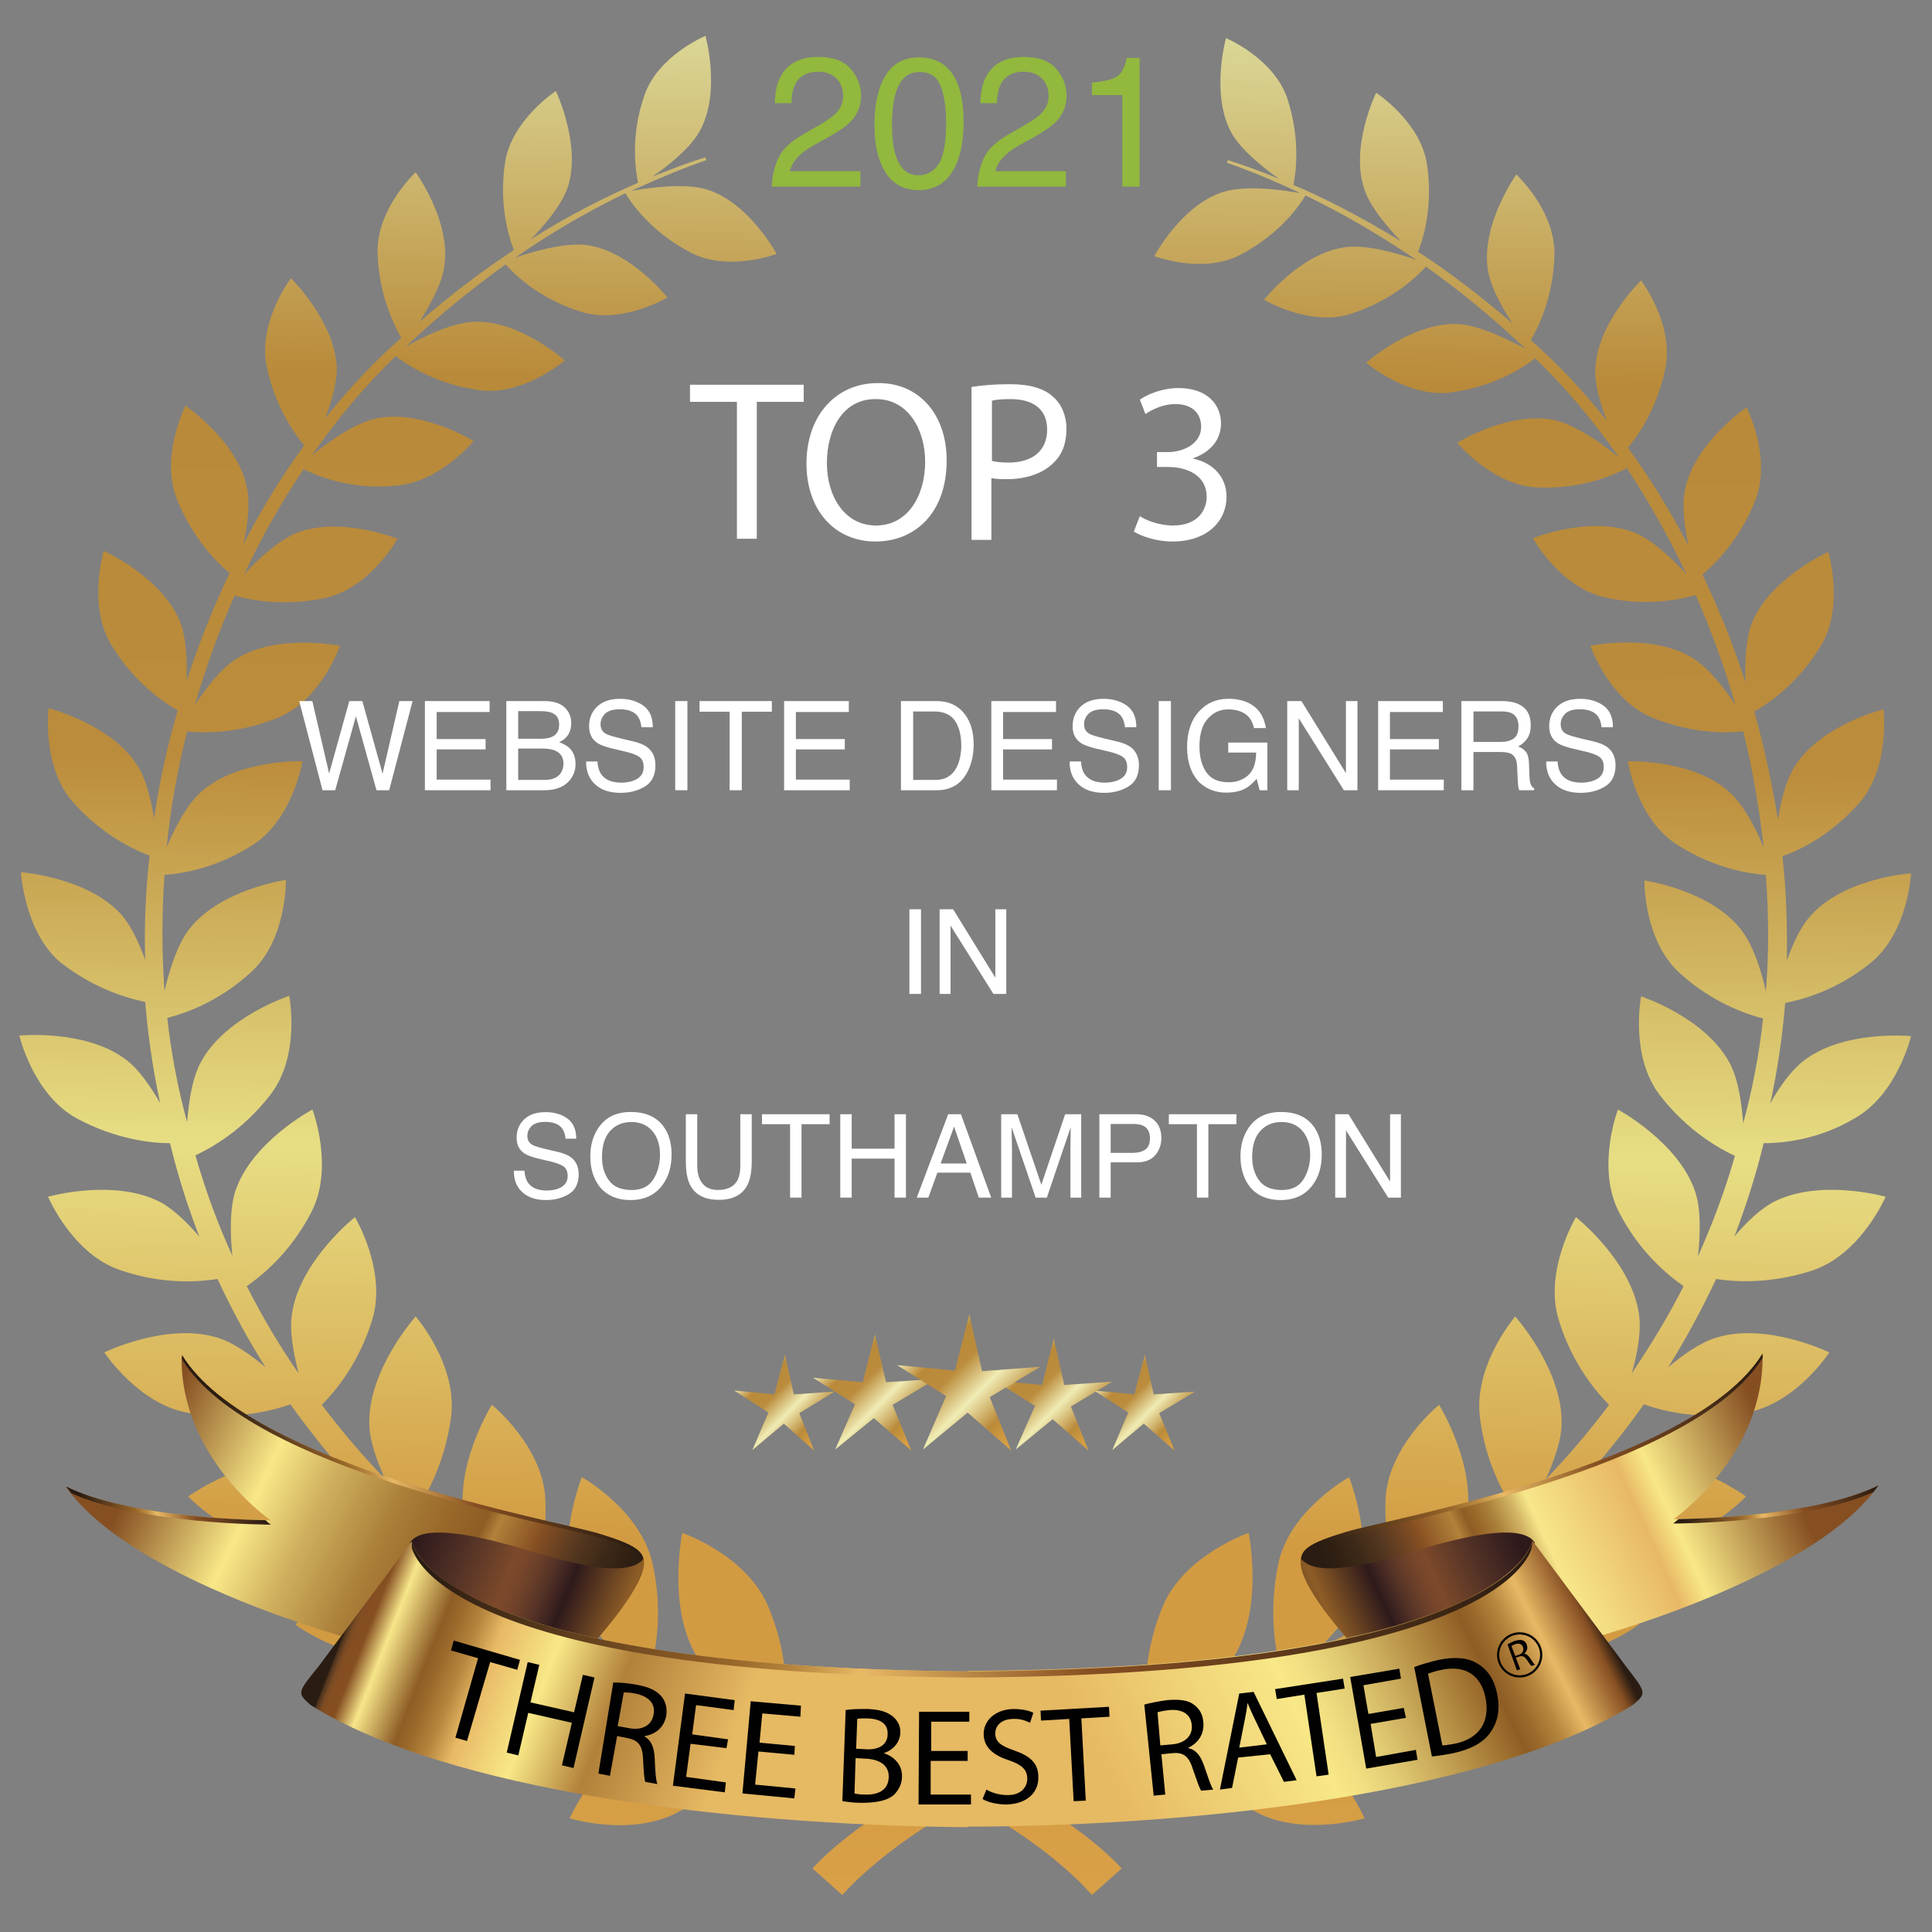 <?xml version="1.0" encoding="utf-8"?>
<!-- Generator: Adobe Illustrator 25.1.0, SVG Export Plug-In . SVG Version: 6.00 Build 0)  -->
<svg version="1.1" id="Layer_1" xmlns="http://www.w3.org/2000/svg" xmlns:xlink="http://www.w3.org/1999/xlink" x="0px" y="0px"
	 viewBox="0 0 350 350" style="enable-background:new 0 0 350 350;" xml:space="preserve">
<rect x="0" y="0" width="350" height="350" fill="#808080" stroke="none"/>
<style type="text/css">
	.st0{fill:url(#SVGID_1_);}
	.st1{enable-background:new    ;}
	.st2{fill:#92B83E;}
	.st3{fill:#FFFFFF;}
	.st4{fill:url(#SVGID_2_);}
	.st5{fill:url(#SVGID_3_);}
	.st6{fill:url(#SVGID_4_);}
	.st7{fill:url(#SVGID_5_);}
	.st8{fill:url(#SVGID_6_);}
	.st9{fill:url(#SVGID_7_);}
	.st10{fill:url(#SVGID_8_);}
	.st11{fill:url(#SVGID_9_);}
	.st12{fill:url(#SVGID_10_);}
	.st13{fill:url(#SVGID_11_);}
	.st14{fill:url(#SVGID_12_);}
	.st15{fill:#010101;}
	.st16{fill:none;stroke:#010101;stroke-width:0.397;stroke-miterlimit:10;}
	.st17{fill:url(#SVGID_13_);}
	.st18{fill:url(#SVGID_14_);}
	.st19{fill:url(#SVGID_15_);}
	.st20{fill:url(#SVGID_16_);}
	.st21{fill:url(#SVGID_17_);}
</style>
<linearGradient id="SVGID_1_" gradientUnits="userSpaceOnUse" x1="173.212" y1="56.484" x2="176.744" y2="393.575" gradientTransform="matrix(1 0 0 -1 0 400)">
	<stop  offset="0" style="stop-color:#D9A047"/>
	<stop  offset="0.103" style="stop-color:#D29B42"/>
	<stop  offset="0.19" style="stop-color:#D29B42"/>
	<stop  offset="0.401" style="stop-color:#E7DE84"/>
	<stop  offset="0.608" style="stop-color:#BB8C3C"/>
	<stop  offset="0.815" style="stop-color:#B98A39"/>
	<stop  offset="1" style="stop-color:#DBD796"/>
</linearGradient>
<path class="st0" d="M319.5,207.1c-1.4,5.8-3.2,11.4-5.3,16.9c2.1-2.5,4.6-4.9,7-6.2c8.4-4.4,20.4-1,20.4-1s-4.4,10.3-13.1,13.3
	c-7.8,2.6-14.4,2.1-17.6,1.6c-2.6,5.5-5.5,10.9-8.7,16c2.6-2.2,5.7-4.4,8.5-5.3c9.2-3,20.7,2.6,20.7,2.6s-6.2,9.6-15.5,11
	c-8.4,1.3-15.1-0.5-18.1-1.6c-3.6,5.1-7.5,9.9-11.6,14.4c3.1-1.8,6.7-3.6,9.8-4c9.8-1.4,20.3,6.3,20.3,6.3s-8,8.6-17.5,8.3
	c-8.8-0.2-15.2-3.3-18-4.9c-4.4,4.4-9,8.5-13.7,12.2c3.4-1.3,7.3-2.4,10.5-2.3c10.1,0.4,19.3,9.9,19.3,9.9s-9.5,7.2-19.1,5.3
	c-8.7-1.7-14.6-5.9-17.2-8c-4.7,3.4-9.6,6.5-14.5,9.2c3.3-0.6,7-0.8,9.8-0.2c10,2.2,17.7,13.4,17.7,13.4s-10.8,5.5-20.1,1.9
	c-8.1-3.2-13.2-8.1-15.6-10.8c-5.2,2.5-10.5,4.6-15.7,6.2c3.4,0.1,7,0.4,9.6,1.5c9.7,3.9,15.4,16.6,15.4,16.6s-11.9,3.6-20.5-1.6
	c-7.9-4.8-12.2-11-13.9-14c-12.3,2.2-22.6,5.7-30.9,9.4c15.1,8,21.3,15.3,21.3,15.3l-5.4,4.8c0,0-7-8.6-22.6-16.8
	c-15.5,8.3-22.6,16.8-22.6,16.8l-5.4-4.8c0,0,6.2-7.4,21.3-15.3c-8.4-3.8-18.6-7.2-30.9-9.4c-1.7,3-6,9.2-13.9,14
	c-8.7,5.3-20.5,1.6-20.5,1.6s5.7-12.6,15.4-16.6c2.7-1.1,6.2-1.5,9.6-1.5c-5.2-1.6-10.4-3.7-15.7-6.2c-2.3,2.7-7.4,7.6-15.6,10.8
	c-9.3,3.6-20.1-1.9-20.1-1.9s7.6-11.2,17.7-13.4c2.8-0.6,6.4-0.3,9.8,0.2c-4.9-2.7-9.7-5.8-14.5-9.2c-2.6,2.1-8.5,6.3-17.2,8
	c-9.6,1.9-19.1-5.3-19.1-5.3s9.3-9.5,19.3-9.9c3.2-0.1,7.1,1,10.5,2.3c-4.7-3.8-9.3-7.8-13.7-12.2c-2.8,1.6-9.2,4.7-18,4.9
	c-9.5,0.2-17.5-8.3-17.5-8.3s10.6-7.6,20.3-6.3c3.1,0.4,6.7,2.2,9.8,4c-4.1-4.5-8-9.4-11.6-14.4c-3,1.1-9.7,2.9-18.2,1.6
	c-9.2-1.4-15.5-11-15.5-11s11.5-5.6,20.7-2.6c2.8,0.9,5.9,3.1,8.5,5.3c-3.2-5.1-6.1-10.4-8.7-16c-3.2,0.5-9.8,1.1-17.6-1.6
	c-8.7-2.9-13.1-13.3-13.1-13.3s12-3.4,20.4,1c2.4,1.3,4.9,3.8,7,6.2c-2.1-5.4-3.9-11.1-5.3-16.9c-3.1,0-9.7-0.6-16.9-4.5
	c-7.9-4.3-10.4-15-10.4-15s12.2-1.2,19.5,4.5c2.3,1.8,4.3,4.8,6,7.7c-1.3-6.1-2.2-12.2-2.7-18.3c-3-0.6-9.2-2.3-15.4-7.2
	C4.4,168.8,3.8,158,3.8,158s12,0.9,18.1,7.6c1.8,2,3.3,5.2,4.4,8.3c-0.2-6.4,0.1-12.7,0.8-18.9c-2.7-1-8.6-3.7-13.9-9.7
	c-5.7-6.5-4.4-17-4.4-17s11.4,2.9,16.1,10.4c1.6,2.5,2.5,6.3,3,9.6c1-6.7,2.4-13.2,4.3-19.6c-2.3-1.3-7.8-4.9-12-11.8
	c-4.4-7.2-1.4-17.1-1.4-17.1s10.5,4.7,13.8,12.8c1.2,3,1.3,7.3,1.2,10.8c2.2-6.8,4.8-13.3,7.8-19.6c-2-1.6-6.7-6.1-9.6-13.5
	c-3-7.7,1.6-16.8,1.6-16.8s9.4,6.4,11.1,14.7c0.7,3,0.1,7.1-0.6,10.4c3.3-6.4,7-12.4,11-17.9c-1.7-2.1-5.3-7-6.8-14.4
	c-1.6-8,4.4-15.9,4.4-15.9s7.9,7.7,8.3,16.1c0.1,2.8-1,6.4-2.1,9.3c4.4-5.5,9-10.4,13.8-14.6c-1.2-2.1-4.1-7.7-4.3-15.4
	c-0.2-8,6.9-14.6,6.9-14.6s6.4,8.8,5.2,17c-0.4,3.2-2.7,7.2-4.5,10.1c5.9-5.1,11.6-9.4,17.1-13c-0.8-2-2.8-8-1.6-15.9
	c1.2-7.7,9.2-12.9,9.2-12.9s4.6,9.6,2.2,17.3c-1.1,3.3-4.4,7.2-6.8,9.6c7.1-4.5,13.8-7.8,19.5-10.3c-0.4-1.9-1.5-8.2,1.1-15.7
	c2.4-7.3,11.1-10.9,11.1-10.9s2.8,10-0.9,17c-1.7,3.3-6,6.6-8.7,8.5c3.7-1.5,7-2.7,9.6-3.5c0,0.2,0.1,0.3,0.2,0.5
	c-3.6,1.2-8.2,3.1-13.7,5.6c2.7-0.5,9.8-1.6,14-0.2c7.5,2.5,12.4,11.6,12.4,11.6s-8.7,3.3-15.5-0.2c-7.6-3.9-11.2-9.6-11.9-10.8
	c-6,2.9-12.8,6.7-20,11.7c3.1-1.1,9-2.8,13-2.3c8,1.1,14.6,9.5,14.6,9.5s-8.2,4.9-15.6,2.6c-7.8-2.4-12.4-7.1-13.7-8.6
	c-5.4,3.9-11.1,8.4-16.8,13.7c-0.4,0.4-0.9,0.8-1.3,1.2c3-1.7,8.4-4.4,12.5-4.5c8.2-0.3,16.3,7,16.3,7s-7.4,6.4-15.3,5.4
	c-8.4-1.1-13.8-5-15.3-6.2c-5.4,5.2-10.5,11.2-15.2,18c2.7-2.2,7.7-5.9,11.7-6.7c8.2-1.7,17.6,4.1,17.6,4.1s-6.3,7.7-14.4,8.1
	C63,88.8,56.9,85.9,55,85c-4,5.9-7.6,12.3-10.8,19.1c2.4-2.7,6.1-6.1,9.4-7.5c7.9-3.2,18.4,1,18.4,1s-4.9,8.9-13,10.7
	c-7.8,1.7-14,0.3-16.5-0.4c-2.8,6.3-5.2,13-7.2,19.8c2-3,4.7-6.6,7.6-8.4c7.4-4.6,18.7-2.3,18.7-2.3s-3.4,9.8-11.2,13
	c-7.3,3-13.7,2.8-16.5,2.5c-1.7,6.8-3,13.8-3.7,20.9c1.5-3.4,3.6-7.6,6.2-9.9c6.6-6,18.4-5.6,18.4-5.6s-1.7,10.4-8.9,15.1
	c-6.8,4.4-13.3,5.3-16.1,5.5c-0.5,6.9-0.5,14,0,21c0.9-3.7,2.3-8.4,4.5-11.2c5.6-7.2,17.5-8.9,17.5-8.9s0.2,10.8-6.3,16.7
	c-6.1,5.6-12.4,7.6-15.2,8.3c0.7,6.3,1.9,12.7,3.6,18.9c0.3-3.7,0.9-8,2.5-10.9c4.4-8.2,16-12,16-12s2.1,10.8-3.4,17.9
	c-5,6.5-10.8,9.7-13.6,11c1.8,6.3,4,12.3,6.7,18.2c-0.4-3.8-0.5-8.4,0.5-11.6c2.9-9,14-14.9,14-14.9s4,10.5-0.2,18.6
	c-3.8,7.4-9.1,11.6-11.7,13.4c2.8,5.5,5.9,10.8,9.4,15.8c-0.9-3.5-1.7-7.6-1.2-10.8c1.4-9.6,11.4-17.5,11.4-17.5s5.9,9.8,3.1,18.7
	c-2.4,7.8-6.7,12.9-9.1,15.3c3.6,4.8,7.5,9.3,11.5,13.5c-1.5-3.2-2.8-6.9-2.9-9.9c-0.3-9.9,8.4-19.6,8.4-19.6s7.7,8.8,6.4,18.3
	c-1.1,8.1-4.3,13.9-6.3,16.8c4.3,4,8.7,7.8,13.3,11.2c-2-2.9-3.8-6.3-4.5-9.2c-2.1-9.9,4.9-21.1,4.9-21.1s9.3,7.5,9.7,17.2
	c0.4,8.3-1.9,14.7-3.4,18c5.1,3.4,10.3,6.4,15.5,9c-2.7-2.7-5.4-6-6.7-9c-3.8-9.5,1.2-22.1,1.2-22.1s10.6,5.9,12.8,15.6
	c1.9,8.4,0.7,15.4-0.3,18.9c5.5,2.3,10.9,4.2,16.2,5.6c-3-2.2-6.1-4.8-7.8-7.5c-5.5-8.9-2.7-22.5-2.7-22.5s11.7,4,15.6,13.4
	c3.2,7.6,3.4,14.4,3.1,18.2c7.7,1.5,14.7,3.4,20.9,5.6c4.3,1.5,8.2,3.1,11.7,4.7c3.5-1.6,7.4-3.2,11.7-4.7
	c6.2-2.2,13.2-4.2,20.9-5.6c-0.2-3.8,0-10.6,3.1-18.2c3.9-9.4,15.6-13.4,15.6-13.4s2.8,13.5-2.7,22.5c-1.7,2.7-4.8,5.4-7.8,7.5
	c5.3-1.4,10.7-3.2,16.2-5.6c-0.9-3.5-2.1-10.4-0.3-18.9c2.1-9.7,12.8-15.6,12.8-15.6s5,12.6,1.2,22.1c-1.2,3.1-4,6.3-6.7,9
	c5.2-2.6,10.4-5.6,15.5-9c-1.5-3.3-3.7-9.7-3.4-18c0.4-9.7,9.7-17.2,9.7-17.2s7,11.3,4.9,21.1c-0.6,3-2.5,6.3-4.5,9.2
	c4.6-3.4,9.1-7.2,13.3-11.2c-2-2.9-5.3-8.7-6.3-16.8c-1.2-9.5,6.4-18.3,6.4-18.3s8.7,9.7,8.4,19.6c-0.1,3-1.4,6.7-2.9,9.9
	c4.1-4.2,7.9-8.7,11.5-13.5c-2.4-2.4-6.7-7.5-9.1-15.3c-2.8-8.9,3.1-18.7,3.1-18.7s10,7.9,11.4,17.5c0.5,3.2-0.3,7.3-1.3,10.8
	c3.4-5,6.6-10.3,9.4-15.8c-2.6-1.8-7.9-6-11.7-13.4c-4.2-8.1-0.2-18.6-0.2-18.6s11,5.9,14,14.9c1.1,3.3,0.9,7.9,0.5,11.7
	c2.6-5.8,4.9-11.9,6.7-18.2c-2.8-1.3-8.6-4.5-13.6-11c-5.5-7.1-3.4-17.9-3.4-17.9s11.6,3.8,16,12c1.6,2.9,2.2,7.3,2.5,11
	c1.7-6.3,2.9-12.6,3.6-19c-2.8-0.7-9.2-2.8-15.2-8.3c-6.5-6-6.3-16.7-6.3-16.7s11.9,1.7,17.5,8.9c2.2,2.8,3.7,7.5,4.5,11.2
	c0.6-7.1,0.5-14.1,0-21.1c-2.8-0.2-9.3-1.1-16.1-5.5c-7.3-4.6-8.9-15.1-8.9-15.1s11.8-0.4,18.4,5.6c2.6,2.3,4.8,6.6,6.2,10
	c-0.8-7.1-2-14.2-3.7-21c-2.8,0.3-9.2,0.5-16.5-2.5c-7.8-3.2-11.2-13-11.2-13s11.3-2.4,18.7,2.3c2.8,1.8,5.6,5.4,7.6,8.4
	c-2-6.9-4.4-13.5-7.2-19.9c-2.5,0.7-8.8,2.2-16.5,0.4c-8.1-1.8-13-10.7-13-10.7s10.5-4.2,18.4-1c3.3,1.3,6.9,4.8,9.4,7.5
	c-3.2-6.8-6.9-13.3-10.8-19.2c-1.8,1-7.9,3.9-16.3,3.5c-8.1-0.4-14.4-8.1-14.4-8.1s9.4-5.8,17.6-4.1c4,0.9,9.1,4.6,11.7,6.8
	c-4.7-6.8-9.8-12.8-15.2-18c-1.5,1.2-6.9,5.1-15.3,6.2c-7.9,1-15.3-5.4-15.3-5.4s8.1-7.2,16.3-7c4.1,0.1,9.6,2.9,12.6,4.5
	c-0.4-0.4-0.9-0.8-1.3-1.2c-5.7-5.3-11.4-9.9-16.8-13.7c-1.3,1.5-5.9,6.1-13.7,8.6c-7.4,2.3-15.6-2.6-15.6-2.6s6.6-8.4,14.6-9.5
	c4-0.6,9.9,1.2,13,2.3c-7.3-5-14.1-8.8-20.1-11.7c-0.7,1.2-4.3,6.9-11.9,10.8c-6.8,3.5-15.5,0.2-15.5,0.2s4.9-9.2,12.4-11.6
	c4.3-1.4,11.4-0.3,14.1,0.2c-5.3-2.5-9.8-4.3-13.3-5.5c0-0.2,0.1-0.3,0.1-0.5c2.6,0.8,5.7,1.9,9.3,3.4c-2.7-1.9-7-5.3-8.7-8.5
	c-3.7-7-0.9-17-0.9-17s8.6,3.6,11.1,10.9c2.5,7.6,1.5,13.9,1.1,15.7c5.7,2.4,12.3,5.8,19.5,10.2c-2.4-2.5-5.7-6.3-6.7-9.6
	c-2.5-7.7,2.2-17.3,2.2-17.3s8,5.2,9.2,12.9c1.2,7.9-0.8,13.9-1.6,15.9c5.5,3.6,11.2,7.9,17.1,13c-1.9-2.9-4.1-6.8-4.5-10
	c-1.1-8.2,5.2-17,5.2-17s7.1,6.6,6.9,14.6c-0.2,7.7-3,13.3-4.3,15.4c4.8,4.2,9.4,9.1,13.8,14.6c-1.2-3-2.2-6.5-2.1-9.3
	c0.3-8.4,8.3-16.1,8.3-16.1s6,7.9,4.4,15.9c-1.5,7.4-5.1,12.4-6.8,14.4c4,5.5,7.7,11.5,11,17.8c-0.7-3.3-1.3-7.4-0.6-10.4
	c1.8-8.4,11.1-14.7,11.1-14.7s4.6,9,1.6,16.8c-2.9,7.4-7.6,11.8-9.6,13.5c3,6.2,5.6,12.7,7.8,19.5c-0.1-3.5,0-7.8,1.2-10.8
	c3.3-8.1,13.8-12.8,13.8-12.8s3,9.9-1.4,17.1c-4.2,6.9-9.7,10.5-12,11.8c1.8,6.4,3.2,12.9,4.3,19.6c0.5-3.3,1.4-7.1,3-9.6
	c4.7-7.6,16.1-10.4,16.1-10.4s1.3,10.5-4.4,17c-5.3,6-11.2,8.7-13.9,9.6c0.7,6.2,0.9,12.5,0.8,18.9c1.1-3,2.5-6.2,4.4-8.2
	c6.1-6.8,18.1-7.6,18.1-7.6s-0.5,10.8-7.4,16.3c-6.2,5-12.4,6.6-15.4,7.2c-0.5,6.1-1.4,12.2-2.7,18.2c1.6-2.9,3.7-5.9,6-7.7
	c7.3-5.7,19.5-4.5,19.5-4.5s-2.5,10.7-10.4,15C329.2,206.6,322.6,207.1,319.5,207.1L319.5,207.1z"/>
<g class="st1">
	<path class="st2" d="M141.054,28.536c0.725-1.493,2.138-2.85,4.241-4.07l3.138-1.813c1.406-0.817,2.392-1.516,2.958-2.095
		c0.894-0.905,1.34-1.942,1.34-3.111c0-1.364-0.409-2.448-1.226-3.25c-0.817-0.803-1.907-1.204-3.269-1.204
		c-2.016,0-3.411,0.766-4.185,2.295c-0.414,0.82-0.643,1.956-0.686,3.409h-2.991c0.033-2.037,0.409-3.699,1.128-4.984
		c1.274-2.267,3.524-3.4,6.75-3.4c2.681,0,4.639,0.725,5.876,2.174c1.236,1.449,1.855,3.062,1.855,4.838
		c0,1.875-0.659,3.477-1.978,4.806c-0.763,0.773-2.13,1.711-4.103,2.812l-2.239,1.242c-1.068,0.588-1.907,1.149-2.517,1.684
		c-1.09,0.947-1.776,1.999-2.06,3.154h12.782v2.778h-16.067C139.912,31.783,140.329,30.029,141.054,28.536z"/>
	<path class="st2" d="M172.999,14.137c1.046,1.929,1.569,4.57,1.569,7.927c0,3.182-0.474,5.813-1.422,7.895
		c-1.373,2.985-3.618,4.479-6.734,4.479c-2.812,0-4.903-1.221-6.276-3.661c-1.144-2.038-1.716-4.772-1.716-8.205
		c0-2.658,0.343-4.941,1.03-6.849c1.286-3.552,3.612-5.328,6.979-5.328C169.458,10.394,171.647,11.642,172.999,14.137z
		 M170.038,29.729c0.906-1.352,1.359-3.868,1.359-7.552c0-2.658-0.328-4.846-0.982-6.562c-0.655-1.716-1.926-2.574-3.814-2.574
		c-1.735,0-3.004,0.815-3.806,2.443c-0.803,1.63-1.204,4.029-1.204,7.2c0,2.387,0.256,4.305,0.77,5.753
		c0.786,2.213,2.128,3.318,4.027,3.318C167.915,31.756,169.132,31.08,170.038,29.729z"/>
	<path class="st2" d="M178.286,28.536c0.725-1.493,2.139-2.85,4.241-4.07l3.139-1.813c1.405-0.817,2.392-1.516,2.958-2.095
		c0.894-0.905,1.341-1.942,1.341-3.111c0-1.364-0.409-2.448-1.227-3.25c-0.816-0.803-1.906-1.204-3.269-1.204
		c-2.016,0-3.41,0.766-4.185,2.295c-0.414,0.82-0.643,1.956-0.686,3.409h-2.991c0.032-2.037,0.408-3.699,1.128-4.984
		c1.274-2.267,3.524-3.4,6.75-3.4c2.681,0,4.639,0.725,5.876,2.174c1.236,1.449,1.854,3.062,1.854,4.838
		c0,1.875-0.659,3.477-1.978,4.806c-0.763,0.773-2.13,1.711-4.103,2.812l-2.239,1.242c-1.067,0.588-1.906,1.149-2.517,1.684
		c-1.09,0.947-1.776,1.999-2.06,3.154h12.781v2.778h-16.066C177.145,31.783,177.562,30.029,178.286,28.536z"/>
	<path class="st2" d="M197.81,17.226V14.97c2.125-0.207,3.606-0.553,4.446-1.038c0.839-0.484,1.465-1.631,1.879-3.44h2.321V33.8
		h-3.139V17.226H197.81z"/>
</g>
<path class="st3" d="M133.5,72.8H125v-3.1h20.6v3.1h-8.5v24.8h-3.6V72.8z"/>
<path class="st3" d="M171.5,83.4c0,9.6-5.8,14.7-12.9,14.7c-7.4,0-12.5-5.7-12.5-14.1c0-8.9,5.5-14.6,12.9-14.6
	C166.5,69.3,171.5,75.1,171.5,83.4z M149.8,83.9c0,6,3.2,11.3,8.9,11.3s8.9-5.3,8.9-11.6c0-5.5-2.9-11.3-8.9-11.3
	C152.8,72.2,149.8,77.7,149.8,83.9z"/>
<path class="st3" d="M176.1,70.1c1.7-0.3,4-0.5,6.9-0.5c3.6,0,6.2,0.8,7.8,2.3c1.5,1.3,2.4,3.4,2.4,5.8c0,2.5-0.7,4.5-2.2,6
	c-1.9,2-5,3.1-8.5,3.1c-1.1,0-2.1,0-2.9-0.2v11.2H176V70.1H176.1z M179.7,83.5c0.8,0.2,1.8,0.3,3,0.3c4.3,0,7-2.1,7-6
	c0-3.7-2.6-5.5-6.6-5.5c-1.6,0-2.8,0.1-3.4,0.3C179.7,72.6,179.7,83.5,179.7,83.5z"/>
<path class="st3" d="M206.5,93.5c1,0.7,3.4,1.7,6,1.7c4.7,0,6.1-3,6.1-5.2c0-3.8-3.4-5.4-7-5.4h-2v-2.7h2c2.6,0,6-1.4,6-4.6
	c0-2.2-1.4-4.1-4.7-4.1c-2.2,0-4.2,1-5.4,1.8l-1-2.6c1.4-1,4.1-2.1,7-2.1c5.3,0,7.7,3.1,7.7,6.4c0,2.8-1.7,5.1-5,6.3v0.1
	c3.3,0.7,6,3.1,6,6.9c0,4.3-3.4,8.1-9.8,8.1c-3,0-5.7-1-7-1.8L206.5,93.5L206.5,93.5z"/>
<g class="st1">
	<path class="st3" d="M56.581,127.007l3.044,13.124l3.652-13.124h2.365l3.66,13.148l3.045-13.148h2.399l-4.245,16.153h-2.298
		l-3.728-13.394l-3.75,13.394h-2.298l-4.223-16.153H56.581z"/>
	<path class="st3" d="M76.973,127.007h11.722v1.979h-9.588v4.904h8.863v1.869h-8.863v5.477h9.753v1.924H76.973V127.007z"/>
	<path class="st3" d="M91.729,127.007h6.984c1.904,0,3.258,0.564,4.062,1.693c0.472,0.667,0.708,1.437,0.708,2.31
		c0,1.019-0.29,1.854-0.869,2.507c-0.3,0.345-0.733,0.66-1.297,0.945c0.828,0.315,1.448,0.671,1.858,1.067
		c0.726,0.703,1.088,1.675,1.088,2.913c0,1.041-0.328,1.983-0.984,2.826c-0.981,1.261-2.542,1.892-4.68,1.892h-6.871v-16.153H91.729
		z M97.896,133.836c0.933,0,1.659-0.129,2.178-0.386c0.814-0.402,1.222-1.128,1.222-2.177c0-1.056-0.434-1.767-1.3-2.133
		c-0.489-0.206-1.215-0.309-2.178-0.309h-3.944v5.004h4.022V133.836z M98.635,141.291c1.354,0,2.32-0.389,2.897-1.166
		c0.362-0.491,0.544-1.085,0.544-1.781c0-1.173-0.529-1.972-1.587-2.397c-0.562-0.227-1.306-0.341-2.231-0.341h-4.384v5.686
		L98.635,141.291L98.635,141.291z"/>
	<path class="st3" d="M108.235,137.948c0.049,0.916,0.258,1.66,0.625,2.232c0.699,1.07,1.932,1.604,3.697,1.604
		c0.791,0,1.511-0.116,2.161-0.352c1.257-0.454,1.885-1.268,1.885-2.441c0-0.879-0.266-1.506-0.799-1.88
		c-0.54-0.366-1.385-0.686-2.535-0.957l-2.12-0.494c-1.385-0.323-2.365-0.679-2.94-1.067c-0.994-0.674-1.491-1.682-1.491-3.023
		c0-1.451,0.489-2.643,1.466-3.574c0.978-0.931,2.361-1.396,4.152-1.396c1.648,0,3.048,0.409,4.2,1.227
		c1.152,0.817,1.728,2.124,1.728,3.92h-2.056c-0.105-0.865-0.331-1.528-0.675-1.99c-0.64-0.843-1.726-1.265-3.258-1.265
		c-1.237,0-2.126,0.271-2.667,0.813c-0.541,0.543-0.812,1.174-0.812,1.892c0,0.792,0.32,1.371,0.959,1.737
		c0.419,0.235,1.367,0.528,2.845,0.88l2.195,0.517c1.058,0.25,1.875,0.591,2.45,1.022c0.995,0.756,1.492,1.852,1.492,3.288
		c0,1.789-0.634,3.068-1.903,3.838s-2.744,1.154-4.423,1.154c-1.959,0-3.493-0.513-4.601-1.539c-1.109-1.02-1.652-2.401-1.63-4.146
		H108.235z"/>
	<path class="st3" d="M122.321,127.007h2.21v16.153h-2.21V127.007z"/>
	<path class="st3" d="M139.826,127.007v1.925h-5.443v14.229h-2.21v-14.229h-5.443v-1.925H139.826z"/>
	<path class="st3" d="M142.047,127.007h11.722v1.979h-9.588v4.904h8.863v1.869h-8.863v5.477h9.753v1.924h-11.887L142.047,127.007
		L142.047,127.007z"/>
	<path class="st3" d="M163.215,127.007h6.457c2.192,0,3.892,0.788,5.1,2.364c1.078,1.422,1.617,3.244,1.617,5.465
		c0,1.716-0.318,3.266-0.955,4.651c-1.121,2.448-3.049,3.673-5.784,3.673h-6.435L163.215,127.007L163.215,127.007z M169.243,141.291
		c0.724,0,1.319-0.077,1.785-0.231c0.832-0.285,1.512-0.835,2.043-1.649c0.423-0.652,0.727-1.487,0.914-2.507
		c0.108-0.608,0.162-1.173,0.162-1.693c0-2.001-0.389-3.556-1.167-4.662c-0.777-1.107-2.03-1.66-3.757-1.66h-3.796v12.403
		L169.243,141.291L169.243,141.291z"/>
	<path class="st3" d="M179.589,127.007h11.722v1.979h-9.589v4.904h8.863v1.869h-8.863v5.477h9.754v1.924h-11.887V127.007z"/>
	<path class="st3" d="M195.83,137.948c0.049,0.916,0.258,1.66,0.624,2.232c0.699,1.07,1.932,1.604,3.697,1.604
		c0.791,0,1.511-0.116,2.161-0.352c1.257-0.454,1.885-1.268,1.885-2.441c0-0.879-0.266-1.506-0.799-1.88
		c-0.539-0.366-1.385-0.686-2.535-0.957l-2.119-0.494c-1.386-0.323-2.365-0.679-2.94-1.067c-0.994-0.674-1.491-1.682-1.491-3.023
		c0-1.451,0.488-2.643,1.466-3.574c0.978-0.931,2.361-1.396,4.151-1.396c1.648,0,3.048,0.409,4.2,1.227s1.728,2.124,1.728,3.92
		h-2.056c-0.105-0.865-0.33-1.528-0.675-1.99c-0.64-0.843-1.726-1.265-3.258-1.265c-1.236,0-2.126,0.271-2.667,0.813
		c-0.541,0.543-0.812,1.174-0.812,1.892c0,0.792,0.319,1.371,0.959,1.737c0.419,0.235,1.367,0.528,2.845,0.88l2.194,0.517
		c1.059,0.25,1.875,0.591,2.45,1.022c0.994,0.756,1.492,1.852,1.492,3.288c0,1.789-0.635,3.068-1.903,3.838
		c-1.27,0.77-2.744,1.154-4.424,1.154c-1.959,0-3.492-0.513-4.601-1.539c-1.108-1.02-1.652-2.401-1.63-4.146H195.83z"/>
	<path class="st3" d="M209.915,127.007h2.211v16.153h-2.211V127.007z"/>
	<path class="st3" d="M226.43,127.469c1.582,0.843,2.551,2.32,2.904,4.432h-2.166c-0.258-1.181-0.793-2.04-1.604-2.579
		c-0.812-0.538-1.834-0.808-3.068-0.808c-1.465,0-2.698,0.561-3.699,1.682c-1.002,1.122-1.502,2.793-1.502,5.015
		c0,1.921,0.413,3.484,1.239,4.689c0.826,1.206,2.173,1.81,4.041,1.81c1.43,0,2.613-0.424,3.551-1.271s1.417-2.216,1.439-4.106
		h-5.059v-1.814h7.093v8.643h-1.408l-0.527-2.078c-0.729,0.813-1.374,1.378-1.937,1.693c-0.944,0.542-2.146,0.813-3.602,0.813
		c-1.883,0-3.501-0.619-4.857-1.858c-1.478-1.554-2.217-3.688-2.217-6.399c0-2.705,0.723-4.856,2.167-6.455
		c1.373-1.524,3.15-2.287,5.332-2.287C224.046,126.589,225.339,126.883,226.43,127.469z"/>
	<path class="st3" d="M233.194,127.007h2.577l8.056,13.052v-13.052h2.089v16.153h-2.458l-8.175-13.036v13.036h-2.089V127.007z"/>
	<path class="st3" d="M249.666,127.007h11.723v1.979H251.8v4.904h8.862v1.869H251.8v5.477h9.754v1.924h-11.888L249.666,127.007
		L249.666,127.007z"/>
	<path class="st3" d="M264.742,127.007h7.342c1.21,0,2.207,0.18,2.991,0.539c1.49,0.688,2.235,1.961,2.235,3.815
		c0,0.968-0.2,1.76-0.6,2.375c-0.399,0.616-0.958,1.11-1.677,1.484c0.631,0.257,1.105,0.594,1.424,1.012s0.497,1.097,0.533,2.034
		l0.077,2.167c0.022,0.615,0.073,1.073,0.154,1.374c0.132,0.514,0.366,0.843,0.704,0.989v0.363h-2.684
		c-0.073-0.14-0.132-0.319-0.176-0.539s-0.081-0.645-0.11-1.275l-0.132-2.694c-0.05-1.056-0.431-1.763-1.143-2.122
		c-0.406-0.197-1.044-0.297-1.913-0.297h-4.839v6.928h-2.188v-16.153H264.742z M271.85,134.407c0.997,0,1.787-0.205,2.368-0.616
		c0.581-0.41,0.871-1.15,0.871-2.221c0-1.15-0.406-1.936-1.219-2.354c-0.435-0.22-1.016-0.329-1.743-0.329h-5.196v5.52
		L271.85,134.407L271.85,134.407z"/>
	<path class="st3" d="M282.17,137.948c0.05,0.916,0.258,1.66,0.625,2.232c0.699,1.07,1.932,1.604,3.697,1.604
		c0.791,0,1.511-0.116,2.16-0.352c1.258-0.454,1.886-1.268,1.886-2.441c0-0.879-0.266-1.506-0.799-1.88
		c-0.54-0.366-1.385-0.686-2.535-0.957l-2.12-0.494c-1.385-0.323-2.364-0.679-2.939-1.067c-0.995-0.674-1.492-1.682-1.492-3.023
		c0-1.451,0.489-2.643,1.467-3.574c0.977-0.931,2.36-1.396,4.151-1.396c1.648,0,3.048,0.409,4.2,1.227s1.728,2.124,1.728,3.92
		h-2.056c-0.105-0.865-0.33-1.528-0.675-1.99c-0.64-0.843-1.726-1.265-3.258-1.265c-1.237,0-2.126,0.271-2.667,0.813
		c-0.541,0.543-0.812,1.174-0.812,1.892c0,0.792,0.319,1.371,0.959,1.737c0.419,0.235,1.367,0.528,2.845,0.88l2.194,0.517
		c1.059,0.25,1.875,0.591,2.45,1.022c0.994,0.756,1.492,1.852,1.492,3.288c0,1.789-0.635,3.068-1.904,3.838
		c-1.269,0.77-2.743,1.154-4.423,1.154c-1.959,0-3.493-0.513-4.601-1.539c-1.108-1.02-1.652-2.401-1.63-4.146H282.17z"/>
</g>
<g class="st1">
	<path class="st3" d="M164.748,164.723h2.099v15.336h-2.099V164.723z"/>
	<path class="st3" d="M170.218,164.723h2.447l7.649,12.391v-12.391h1.983v15.336h-2.334l-7.762-12.376v12.376h-1.983
		L170.218,164.723L170.218,164.723z"/>
</g>
<g class="st1">
	<path class="st3" d="M95.012,212.086c0.046,0.857,0.241,1.553,0.584,2.088c0.654,1.001,1.806,1.501,3.457,1.501
		c0.739,0,1.413-0.109,2.021-0.329c1.175-0.425,1.763-1.186,1.763-2.283c0-0.822-0.249-1.408-0.747-1.758
		c-0.505-0.343-1.295-0.641-2.371-0.895l-1.982-0.463c-1.295-0.302-2.211-0.634-2.749-0.997c-0.93-0.631-1.395-1.573-1.395-2.828
		c0-1.357,0.457-2.471,1.371-3.342c0.914-0.87,2.208-1.306,3.882-1.306c1.541,0,2.85,0.382,3.927,1.146
		c1.078,0.765,1.616,1.986,1.616,3.666h-1.923c-0.099-0.809-0.309-1.43-0.631-1.861c-0.598-0.788-1.614-1.183-3.046-1.183
		c-1.157,0-1.988,0.254-2.494,0.761c-0.506,0.508-0.759,1.097-0.759,1.769c0,0.74,0.299,1.282,0.896,1.625
		c0.392,0.22,1.278,0.493,2.66,0.822l2.052,0.483c0.99,0.233,1.753,0.552,2.292,0.956c0.93,0.706,1.395,1.731,1.395,3.075
		c0,1.672-0.593,2.868-1.78,3.588s-2.565,1.08-4.136,1.08c-1.832,0-3.266-0.479-4.302-1.439c-1.037-0.953-1.544-2.245-1.524-3.877
		L95.012,212.086L95.012,212.086z"/>
	<path class="st3" d="M120.163,204.015c1,1.337,1.501,3.047,1.501,5.131c0,2.255-0.572,4.13-1.717,5.624
		c-1.343,1.755-3.259,2.633-5.748,2.633c-2.324,0-4.151-0.768-5.48-2.304c-1.186-1.48-1.779-3.352-1.779-5.614
		c0-2.042,0.507-3.79,1.521-5.244c1.302-1.864,3.229-2.796,5.779-2.796C116.907,201.444,118.881,202.301,120.163,204.015z
		 M118.358,213.643c0.805-1.294,1.208-2.78,1.208-4.461c0-1.777-0.464-3.208-1.393-4.292s-2.199-1.626-3.81-1.626
		c-1.563,0-2.838,0.537-3.825,1.61c-0.987,1.074-1.48,2.657-1.48,4.75c0,1.674,0.423,3.085,1.27,4.234s2.219,1.724,4.118,1.724
		C116.249,215.582,117.553,214.936,118.358,213.643z"/>
	<path class="st3" d="M126.312,201.855v9.336c0,1.097,0.207,2.009,0.622,2.735c0.615,1.097,1.651,1.646,3.109,1.646
		c1.748,0,2.937-0.594,3.565-1.779c0.338-0.645,0.508-1.512,0.508-2.602v-9.336h2.067v8.482c0,1.858-0.251,3.287-0.753,4.288
		c-0.922,1.823-2.662,2.735-5.221,2.735c-2.559,0-4.296-0.912-5.211-2.735c-0.502-1.001-0.753-2.43-0.753-4.288v-8.482
		L126.312,201.855L126.312,201.855z"/>
	<path class="st3" d="M150.29,201.855v1.799h-5.089v13.306h-2.067v-13.306h-5.09v-1.799H150.29z"/>
	<path class="st3" d="M152.223,201.855h2.067v6.241h7.763v-6.241h2.067v15.104h-2.067v-7.064h-7.763v7.064h-2.067V201.855z"/>
	<path class="st3" d="M171.77,201.855h2.313l5.48,15.104h-2.241l-1.532-4.524h-5.974l-1.635,4.524h-2.098L171.77,201.855z
		 M175.132,210.77l-2.292-6.673l-2.437,6.673H175.132z"/>
	<path class="st3" d="M181.374,201.855h2.931l4.344,12.771l4.312-12.771h2.911v15.104h-1.954v-8.915
		c0-0.309,0.007-0.818,0.021-1.532c0.014-0.713,0.021-1.477,0.021-2.293l-4.312,12.74h-2.027l-4.354-12.74v0.463
		c0,0.37,0.011,0.935,0.031,1.691c0.021,0.758,0.03,1.314,0.03,1.671v8.915h-1.953L181.374,201.855L181.374,201.855z"/>
	<path class="st3" d="M199.162,201.855h6.759c1.336,0,2.415,0.379,3.237,1.136c0.821,0.758,1.232,1.822,1.232,3.192
		c0,1.18-0.367,2.206-1.1,3.08c-0.733,0.874-1.855,1.311-3.366,1.311h-4.717v6.386h-2.046v-15.105L199.162,201.855L199.162,201.855z
		 M207.099,203.933c-0.449-0.213-1.065-0.319-1.848-0.319h-4.043v5.234h4.043c0.912,0,1.651-0.196,2.22-0.587
		s0.853-1.079,0.853-2.066C208.323,205.084,207.915,204.33,207.099,203.933z"/>
	<path class="st3" d="M223.994,201.855v1.799h-5.09v13.306h-2.066v-13.306h-5.09v-1.799H223.994z"/>
	<path class="st3" d="M237.947,204.015c1,1.337,1.501,3.047,1.501,5.131c0,2.255-0.572,4.13-1.718,5.624
		c-1.343,1.755-3.259,2.633-5.747,2.633c-2.324,0-4.151-0.768-5.48-2.304c-1.187-1.48-1.779-3.352-1.779-5.614
		c0-2.042,0.507-3.79,1.521-5.244c1.303-1.864,3.229-2.796,5.779-2.796C234.69,201.444,236.665,202.301,237.947,204.015z
		 M236.143,213.643c0.805-1.294,1.208-2.78,1.208-4.461c0-1.777-0.465-3.208-1.394-4.292s-2.198-1.626-3.81-1.626
		c-1.562,0-2.838,0.537-3.825,1.61c-0.987,1.074-1.48,2.657-1.48,4.75c0,1.674,0.423,3.085,1.27,4.234s2.22,1.724,4.118,1.724
		C234.032,215.582,235.337,214.936,236.143,213.643z"/>
	<path class="st3" d="M241.885,201.855h2.411l7.532,12.204v-12.204h1.954v15.104h-2.299l-7.645-12.189v12.189h-1.954v-15.104
		H241.885z"/>
</g>
<linearGradient id="SVGID_2_" gradientUnits="userSpaceOnUse" x1="108.25" y1="772.99" x2="15.6" y2="818.19" gradientTransform="matrix(1 0 0 -1 0 1072.5)">
	<stop  offset="0" style="stop-color:#2A1C12"/>
	<stop  offset="0.026" style="stop-color:#302013"/>
	<stop  offset="0.066" style="stop-color:#3D2918"/>
	<stop  offset="0.113" style="stop-color:#54371F"/>
	<stop  offset="0.166" style="stop-color:#794923"/>
	<stop  offset="0.182" style="stop-color:#864F22"/>
	<stop  offset="0.255" style="stop-color:#B2813A"/>
	<stop  offset="0.279" style="stop-color:#8E5D26"/>
	<stop  offset="0.332" style="stop-color:#976628"/>
	<stop  offset="0.429" style="stop-color:#AA7F39"/>
	<stop  offset="0.56" style="stop-color:#D1B260"/>
	<stop  offset="0.661" style="stop-color:#F8E887"/>
	<stop  offset="0.867" style="stop-color:#864F22"/>
</linearGradient>
<path class="st4" d="M116.3,284.5c0.7-3.1,0-4.3-8-6.7s-63.1-12.2-75.4-32.3C32.5,264,49,275.4,49,275.4s-24.8,0-37.1-6.1
	c12,17.2,53.1,28,53.1,28l39.9-6.2L116.3,284.5L116.3,284.5z"/>
<linearGradient id="SVGID_3_" gradientUnits="userSpaceOnUse" x1="246.425" y1="775.34" x2="333.055" y2="814.97" gradientTransform="matrix(1 0 0 -1 0 1072.5)">
	<stop  offset="0" style="stop-color:#2A1C12"/>
	<stop  offset="0.026" style="stop-color:#302013"/>
	<stop  offset="0.066" style="stop-color:#3D2918"/>
	<stop  offset="0.113" style="stop-color:#54371F"/>
	<stop  offset="0.166" style="stop-color:#794923"/>
	<stop  offset="0.182" style="stop-color:#864F22"/>
	<stop  offset="0.255" style="stop-color:#B2813A"/>
	<stop  offset="0.279" style="stop-color:#8E5D26"/>
	<stop  offset="0.296" style="stop-color:#976628"/>
	<stop  offset="0.327" style="stop-color:#AA803A"/>
	<stop  offset="0.369" style="stop-color:#D1B363"/>
	<stop  offset="0.4" style="stop-color:#F7E68A"/>
	<stop  offset="0.582" style="stop-color:#E8B965"/>
	<stop  offset="0.636" style="stop-color:#F8E887"/>
	<stop  offset="0.867" style="stop-color:#864F22"/>
</linearGradient>
<path class="st5" d="M235.9,284.3c-0.7-3.1,0-4.3,8-6.7s63.1-12.2,75.4-32.3c0.4,18.5-16.1,29.9-16.1,29.9s24.8,0,37.1-6.1
	c-12,17.2-53.1,28-53.1,28l-39.9-6.2L235.9,284.3L235.9,284.3z"/>
<linearGradient id="SVGID_4_" gradientUnits="userSpaceOnUse" x1="240.071" y1="788.955" x2="318.551" y2="824.855" gradientTransform="matrix(1 0 0 -1 0 1072.5)">
	<stop  offset="0.012" style="stop-color:#2A1C12"/>
	<stop  offset="0.261" style="stop-color:#8E5D26"/>
	<stop  offset="0.29" style="stop-color:#99682A"/>
	<stop  offset="0.343" style="stop-color:#B7873F"/>
	<stop  offset="0.4" style="stop-color:#E8B965"/>
	<stop  offset="0.606" style="stop-color:#864F22"/>
	<stop  offset="1" style="stop-color:#2A1C12"/>
</linearGradient>
<path class="st6" d="M243.9,278.3c8-2.4,63-12.2,75.4-32.3v-0.8c-12.3,20.1-67.4,29.9-75.4,32.3c-7,2.1-8.4,3.3-8.2,5.6
	C235.9,281.4,237.8,280.2,243.9,278.3z"/>
<linearGradient id="SVGID_5_" gradientUnits="userSpaceOnUse" x1="306.543" y1="792.794" x2="337.893" y2="807.134" gradientTransform="matrix(1 0 0 -1 0 1072.5)">
	<stop  offset="0.012" style="stop-color:#2A1C12"/>
	<stop  offset="0.261" style="stop-color:#8E5D26"/>
	<stop  offset="0.29" style="stop-color:#99682A"/>
	<stop  offset="0.343" style="stop-color:#B7873F"/>
	<stop  offset="0.4" style="stop-color:#E8B965"/>
	<stop  offset="0.606" style="stop-color:#864F22"/>
	<stop  offset="1" style="stop-color:#2A1C12"/>
</linearGradient>
<path class="st7" d="M304.1,275.2c-0.6,0.5-1,0.8-1,0.8s23.7,0,36.3-5.7c0.3-0.4,0.6-0.8,0.9-1.2
	C329.4,274.5,308.9,275.1,304.1,275.2L304.1,275.2z"/>
<linearGradient id="SVGID_6_" gradientUnits="userSpaceOnUse" x1="17.64" y1="793.841" x2="44.1" y2="805.951" gradientTransform="matrix(1 0 0 -1 0 1072.5)">
	<stop  offset="0.012" style="stop-color:#2A1C12"/>
	<stop  offset="0.261" style="stop-color:#8E5D26"/>
	<stop  offset="0.29" style="stop-color:#99682A"/>
	<stop  offset="0.343" style="stop-color:#B7873F"/>
	<stop  offset="0.4" style="stop-color:#E8B965"/>
	<stop  offset="0.606" style="stop-color:#864F22"/>
	<stop  offset="1" style="stop-color:#2A1C12"/>
</linearGradient>
<path class="st8" d="M49.1,276.2c0,0-0.4-0.2-1-0.8c-4.7-0.1-25.3-0.7-36.1-6.1c0.3,0.4,0.6,0.8,0.9,1.2
	C25.4,276.2,49.1,276.2,49.1,276.2L49.1,276.2z"/>
<linearGradient id="SVGID_7_" gradientUnits="userSpaceOnUse" x1="49.356" y1="796.457" x2="101.544" y2="820.337" gradientTransform="matrix(1 0 0 -1 0 1072.5)">
	<stop  offset="0.012" style="stop-color:#2A1C12"/>
	<stop  offset="0.261" style="stop-color:#8E5D26"/>
	<stop  offset="0.29" style="stop-color:#99682A"/>
	<stop  offset="0.343" style="stop-color:#B7873F"/>
	<stop  offset="0.4" style="stop-color:#E8B965"/>
	<stop  offset="0.606" style="stop-color:#864F22"/>
	<stop  offset="1" style="stop-color:#2A1C12"/>
</linearGradient>
<path class="st9" d="M108.4,277.8c-8-2.4-63.1-12.2-75.4-32.3v0.8c12.3,20.1,67.4,29.8,75.4,32.2c6.2,1.8,8,3,8.2,4.8
	C116.8,281.1,115.3,279.9,108.4,277.8z"/>
<linearGradient id="SVGID_8_" gradientUnits="userSpaceOnUse" x1="75.028" y1="792.875" x2="118.912" y2="774.875" gradientTransform="matrix(1 0 0 -1 0 1072.5)">
	<stop  offset="0" style="stop-color:#2E191B"/>
	<stop  offset="0.186" style="stop-color:#513126"/>
	<stop  offset="0.376" style="stop-color:#7C492A"/>
	<stop  offset="0.415" style="stop-color:#78462A"/>
	<stop  offset="0.467" style="stop-color:#6A3F29"/>
	<stop  offset="0.527" style="stop-color:#543226"/>
	<stop  offset="0.592" style="stop-color:#38201F"/>
	<stop  offset="0.612" style="stop-color:#2E191B"/>
	<stop  offset="0.836" style="stop-color:#8E5D26"/>
	<stop  offset="0.86" style="stop-color:#845724"/>
	<stop  offset="0.905" style="stop-color:#694722"/>
	<stop  offset="0.964" style="stop-color:#432F1C"/>
	<stop  offset="1" style="stop-color:#2A1C12"/>
</linearGradient>
<path class="st10" d="M74.3,279.4c2-2.9,9.6-2.1,21.4,1.5s18.5,4.3,20.9,1.5c1.1,4.2-9.1,15.3-9.1,15.3l-29-2.6c0,0-3.5-0.9-3.8-1.6
	S74.3,279.4,74.3,279.4L74.3,279.4z"/>
<linearGradient id="SVGID_9_" gradientUnits="userSpaceOnUse" x1="275.031" y1="792.906" x2="235.461" y2="774.686" gradientTransform="matrix(1 0 0 -1 0 1072.5)">
	<stop  offset="0" style="stop-color:#2E191B"/>
	<stop  offset="0.186" style="stop-color:#513126"/>
	<stop  offset="0.376" style="stop-color:#7C492A"/>
	<stop  offset="0.415" style="stop-color:#78462A"/>
	<stop  offset="0.467" style="stop-color:#6A3F29"/>
	<stop  offset="0.527" style="stop-color:#543226"/>
	<stop  offset="0.592" style="stop-color:#38201F"/>
	<stop  offset="0.612" style="stop-color:#2E191B"/>
	<stop  offset="0.836" style="stop-color:#8E5D26"/>
	<stop  offset="0.86" style="stop-color:#845724"/>
	<stop  offset="0.905" style="stop-color:#694722"/>
	<stop  offset="0.964" style="stop-color:#432F1C"/>
	<stop  offset="1" style="stop-color:#2A1C12"/>
</linearGradient>
<path class="st11" d="M278,279.4c-2-2.9-9.6-2.1-21.4,1.5s-18.5,4.3-20.9,1.5c-1.1,4.2,9.1,15.3,9.1,15.3l29-2.6
	c0,0,3.5-0.9,3.8-1.6C278,292.8,278,279.4,278,279.4L278,279.4z"/>
<linearGradient id="SVGID_10_" gradientUnits="userSpaceOnUse" x1="65.808" y1="785.729" x2="268.736" y2="705.679" gradientTransform="matrix(1 0 0 -1 0 1072.5)">
	<stop  offset="0" style="stop-color:#2A1C12"/>
	<stop  offset="1.229200e-04" style="stop-color:#2D1E14"/>
	<stop  offset="0.001" style="stop-color:#432C1A"/>
	<stop  offset="0.002" style="stop-color:#55381F"/>
	<stop  offset="0.004" style="stop-color:#654022"/>
	<stop  offset="0.005" style="stop-color:#744823"/>
	<stop  offset="0.007" style="stop-color:#7E4C22"/>
	<stop  offset="0.01" style="stop-color:#844E22"/>
	<stop  offset="0.018" style="stop-color:#864F22"/>
	<stop  offset="0.036" style="stop-color:#F7E68A"/>
	<stop  offset="0.073" style="stop-color:#8E5D26"/>
	<stop  offset="0.083" style="stop-color:#99682A"/>
	<stop  offset="0.102" style="stop-color:#B7873F"/>
	<stop  offset="0.121" style="stop-color:#E8B965"/>
	<stop  offset="0.17" style="stop-color:#F8E887"/>
	<stop  offset="0.23" style="stop-color:#B2813A"/>
	<stop  offset="0.333" style="stop-color:#E6B963"/>
</linearGradient>
<path class="st12" d="M74.6,279.2l-16.9,22.7c-3.9,4.8-3.9,4.8-1.4,7c25.1,15.7,76.1,21.6,117.4,22.1h1.7v-28.2
	C77.9,302,74.6,279.2,74.6,279.2z"/>
<linearGradient id="SVGID_11_" gradientUnits="userSpaceOnUse" x1="161.576" y1="729.889" x2="284.036" y2="790.569" gradientTransform="matrix(1 0 0 -1 0 1072.5)">
	<stop  offset="0.321" style="stop-color:#E6B963"/>
	<stop  offset="0.546" style="stop-color:#F5E082"/>
	<stop  offset="0.588" style="stop-color:#F8E887"/>
	<stop  offset="0.621" style="stop-color:#F1DF81"/>
	<stop  offset="0.665" style="stop-color:#E1CB73"/>
	<stop  offset="0.715" style="stop-color:#CCAD5D"/>
	<stop  offset="0.77" style="stop-color:#B28A41"/>
	<stop  offset="0.828" style="stop-color:#946327"/>
	<stop  offset="0.836" style="stop-color:#8E5D26"/>
	<stop  offset="0.854" style="stop-color:#99682A"/>
	<stop  offset="0.887" style="stop-color:#B7873F"/>
	<stop  offset="0.921" style="stop-color:#E8B965"/>
	<stop  offset="0.982" style="stop-color:#864F22"/>
	<stop  offset="1" style="stop-color:#2A1C12"/>
</linearGradient>
<path class="st13" d="M178.5,330.9c41.3-0.4,92.3-6.4,117.4-22.1c2.4-2.1,2.4-2.1-1.4-7l-16.9-22.7c0,0-3.3,22.9-101.5,23.6h-0.8
	v28.2h0.8H178.5z"/>
<linearGradient id="SVGID_12_" gradientUnits="userSpaceOnUse" x1="74.6" y1="780.95" x2="277.6" y2="780.95" gradientTransform="matrix(1 0 0 -1 0 1072.5)">
	<stop  offset="0.012" style="stop-color:#2A1C12"/>
	<stop  offset="0.261" style="stop-color:#8E5D26"/>
	<stop  offset="0.29" style="stop-color:#99682A"/>
	<stop  offset="0.343" style="stop-color:#B7873F"/>
	<stop  offset="0.4" style="stop-color:#E8B965"/>
	<stop  offset="0.606" style="stop-color:#864F22"/>
	<stop  offset="1" style="stop-color:#2A1C12"/>
</linearGradient>
<path class="st14" d="M277.5,280.3c0,0-3.3,22.9-101.5,23.6c-98.1-0.6-101.4-23.6-101.4-23.6v-1.1c0,0,3.3,22.9,101.5,23.6
	c98.2-0.7,101.5-23.6,101.5-23.6L277.5,280.3z"/>
<path class="st15" d="M86.6,300.4l-4.9-1.4l0.5-1.8l12,3.5l-0.5,1.8l-4.9-1.4l-4.2,14.3l-2.1-0.6L86.6,300.4z"/>
<path class="st15" d="M97.7,301.6l-1.6,6.8l7.9,1.8l1.6-6.8l2.1,0.5l-3.8,16.4l-2.1-0.5l1.8-7.7l-7.9-1.8l-1.8,7.7l-2.1-0.5
	l3.8-16.4L97.7,301.6z"/>
<path class="st15" d="M111.1,304.8c1.1,0,2.7,0.1,4.2,0.4c2.3,0.4,3.7,1.1,4.6,2.2c0.7,0.9,1,2.1,0.8,3.4c-0.4,2.2-2,3.4-3.9,3.7
	v0.1c1.2,0.7,1.7,2,1.8,3.8c0.1,2.4,0.2,4.1,0.5,4.8l-2.2-0.4c-0.2-0.5-0.3-2-0.4-4.1c-0.1-2.4-0.8-3.4-2.7-3.8l-2-0.4l-1.3,7.2
	l-2.1-0.4L111.1,304.8L111.1,304.8z M111.9,312.7l2.2,0.4c2.3,0.4,4-0.6,4.3-2.5c0.4-2.1-1-3.3-3.3-3.8c-1-0.2-1.8-0.2-2.1-0.2
	L111.9,312.7z"/>
<path class="st15" d="M131.6,316.7l-6.5-0.8l-0.8,6l7.2,1l-0.2,1.8l-9.4-1.2l2.2-16.7l9,1.2l-0.2,1.8l-6.8-0.9l-0.7,5.3l6.5,0.9
	L131.6,316.7L131.6,316.7z"/>
<path class="st15" d="M143.9,317.9l-6.5-0.6l-0.6,6l7.3,0.7l-0.2,1.8l-9.4-0.9l1.5-16.7l9.1,0.8l-0.1,2l-6.9-0.6l-0.5,5.3l6.4,0.6
	L143.9,317.9L143.9,317.9z"/>
<path class="st15" d="M153.2,309.8c1-0.2,2.5-0.2,4-0.2c2.2,0.1,3.5,0.5,4.6,1.4c0.8,0.7,1.4,1.7,1.3,3c-0.1,1.6-1.2,3-3,3.6
	c1.6,0.5,3.4,1.9,3.3,4.3c0,1.4-0.7,2.5-1.5,3.3c-1.2,1-3.1,1.4-5.9,1.4c-1.5,0-2.6-0.2-3.4-0.3L153.2,309.8L153.2,309.8z
	 M154.8,324.9c0.4,0.1,1,0.2,1.8,0.2c2.2,0.1,4.3-0.6,4.4-3.1c0.1-2.3-1.8-3.3-4.2-3.4l-1.8-0.1L154.8,324.9z M155.1,316.8l2,0.1
	c2.3,0.1,3.7-1,3.7-2.7c0.1-2-1.4-2.8-3.6-2.9c-1,0-1.6,0-1.9,0.1L155.1,316.8z"/>
<path class="st15" d="M175.2,319h-6.6v6.1h7.3v1.8h-9.5l0.1-16.8h9.1v1.8h-6.9v5.3h6.6v1.8L175.2,319z"/>
<path class="st15" d="M178.7,324.2c1,0.6,2.4,1,3.9,1c2.2,0,3.5-1.3,3.5-3c0-1.6-1-2.5-3.3-3.3c-2.8-0.9-4.5-2.3-4.6-4.6
	c-0.1-2.6,2.1-4.6,5.3-4.7c1.7,0,3,0.3,3.7,0.7l-0.6,1.8c-0.6-0.3-1.7-0.8-3.2-0.7c-2.3,0.1-3.1,1.5-3.1,2.6c0,1.6,1.1,2.3,3.4,3.1
	c2.9,1,4.4,2.3,4.4,4.8c0.1,2.6-1.8,4.9-5.8,5c-1.6,0-3.4-0.4-4.3-1L178.7,324.2L178.7,324.2z"/>
<path class="st15" d="M193.7,311.4l-5.1,0.3l-0.1-1.8l12.4-0.7l0.1,1.8l-5.1,0.3l0.8,14.9l-2.2,0.1L193.7,311.4L193.7,311.4z"/>
<path class="st15" d="M207.3,308.8c1.1-0.3,2.6-0.6,4.1-0.8c2.3-0.2,3.9,0,5,0.9c0.9,0.7,1.5,1.7,1.6,3.1c0.2,2.2-1,3.8-2.7,4.6v0.1
	c1.4,0.3,2.2,1.4,2.8,3.1c0.8,2.3,1.3,3.9,1.7,4.4l-2.2,0.2c-0.3-0.4-0.8-1.9-1.5-3.9c-0.7-2.3-1.7-3.1-3.7-2.9l-2,0.2l0.7,7.3
	l-2.1,0.2L207.3,308.8L207.3,308.8z M210.2,316.2l2.2-0.2c2.3-0.2,3.7-1.6,3.5-3.5c-0.2-2.1-1.9-2.9-4.1-2.7c-1,0.1-1.8,0.3-2.1,0.4
	L210.2,316.2L210.2,316.2z"/>
<path class="st15" d="M224.3,318.4l-1.1,5.5l-2.2,0.3l3.5-17.4l2.6-0.3l7.8,16l-2.3,0.3l-2.5-5L224.3,318.4z M229.5,316l-2.2-4.6
	c-0.5-1-0.9-2-1.3-2.9c-0.1,1-0.3,2.1-0.5,3.1l-1,5L229.5,316z"/>
<path class="st15" d="M236.3,307l-5,0.8L231,306l12.3-1.9l0.3,1.8l-5.1,0.8l2.2,14.8l-2.2,0.3L236.3,307L236.3,307z"/>
<path class="st15" d="M254.7,311.2l-6.4,1.1l1,6l7.2-1.3l0.3,1.8l-9.3,1.6l-2.9-16.6l8.9-1.5l0.3,1.8l-6.8,1.2l0.9,5.2l6.4-1.1
	L254.7,311.2L254.7,311.2z"/>
<path class="st15" d="M256.2,302c1.3-0.5,2.8-0.9,4.4-1.3c3.1-0.6,5.4-0.4,7.1,0.7c1.7,1,3,2.8,3.5,5.4c0.6,2.7,0.2,5-1.1,6.9
	c-1.2,1.9-3.6,3.2-6.8,3.9c-1.5,0.3-2.8,0.5-3.9,0.6L256.2,302z M261.3,316.2c0.6,0,1.4-0.2,2.2-0.3c4.5-0.9,6.5-4,5.6-8.4
	c-0.8-3.9-3.5-5.9-7.9-5c-1.1,0.2-1.9,0.5-2.5,0.7L261.3,316.2L261.3,316.2z"/>
<circle class="st16" cx="275.3" cy="299.8" r="3.9"/>
<path class="st15" d="M273.1,297.9c0.3-0.2,0.8-0.4,1.2-0.6c0.7-0.2,1.2-0.3,1.6-0.1c0.3,0.1,0.6,0.4,0.7,0.8c0.2,0.6,0,1.2-0.5,1.6
	c0.4,0,0.8,0.3,1.1,0.8c0.4,0.6,0.7,1.1,0.9,1.2l-0.7,0.2c-0.1-0.1-0.4-0.5-0.8-1.1s-0.8-0.8-1.4-0.6l-0.6,0.2l0.8,2.1l-0.6,0.2
	L273.1,297.9z M274.5,300l0.6-0.2c0.7-0.2,1-0.8,0.8-1.4s-0.8-0.8-1.5-0.5c-0.3,0.1-0.5,0.2-0.6,0.3L274.5,300L274.5,300z"/>
<linearGradient id="SVGID_13_" gradientUnits="userSpaceOnUse" x1="503.475" y1="511.601" x2="521.325" y2="509.051" gradientTransform="matrix(-0.8 -0.6 -0.6 0.8 923.34 154.6)">
	<stop  offset="0" style="stop-color:#D9A048"/>
	<stop  offset="0.082" style="stop-color:#D39C43"/>
	<stop  offset="0.182" style="stop-color:#C1903B"/>
	<stop  offset="0.222" style="stop-color:#BA8A3A"/>
	<stop  offset="0.451" style="stop-color:#F0ECB4"/>
	<stop  offset="0.671" style="stop-color:#BB8C3D"/>
	<stop  offset="0.837" style="stop-color:#BA8A3A"/>
	<stop  offset="1" style="stop-color:#F0ECB4"/>
</linearGradient>
<polygon class="st17" points="205.5,252.6 198.2,251.9 204.4,255.9 201.5,262.7 207.2,257.9 212.8,262.8 210,256 216.5,252.1 
	209,252.6 207.4,245.4 "/>
<linearGradient id="SVGID_14_" gradientUnits="userSpaceOnUse" x1="555.664" y1="550.741" x2="573.514" y2="548.181" gradientTransform="matrix(-0.8 -0.6 -0.6 0.8 923.34 154.6)">
	<stop  offset="0" style="stop-color:#D9A048"/>
	<stop  offset="0.082" style="stop-color:#D39C43"/>
	<stop  offset="0.182" style="stop-color:#C1903B"/>
	<stop  offset="0.222" style="stop-color:#BA8A3A"/>
	<stop  offset="0.451" style="stop-color:#F0ECB4"/>
	<stop  offset="0.671" style="stop-color:#BB8C3D"/>
	<stop  offset="0.837" style="stop-color:#BA8A3A"/>
	<stop  offset="1" style="stop-color:#F0ECB4"/>
</linearGradient>
<polygon class="st18" points="140.3,252.6 133,251.9 139.2,255.9 136.3,262.7 142,257.9 147.5,262.8 144.8,256 151.2,252.1 
	143.8,252.6 142.2,245.4 "/>
<linearGradient id="SVGID_15_" gradientUnits="userSpaceOnUse" x1="541.607" y1="539.963" x2="563.307" y2="536.864" gradientTransform="matrix(-0.8 -0.6 -0.6 0.8 923.34 154.6)">
	<stop  offset="0" style="stop-color:#D9A048"/>
	<stop  offset="0.082" style="stop-color:#D39C43"/>
	<stop  offset="0.182" style="stop-color:#C1903B"/>
	<stop  offset="0.222" style="stop-color:#BA8A3A"/>
	<stop  offset="0.451" style="stop-color:#F0ECB4"/>
	<stop  offset="0.671" style="stop-color:#BB8C3D"/>
	<stop  offset="0.837" style="stop-color:#BA8A3A"/>
	<stop  offset="1" style="stop-color:#F0ECB4"/>
</linearGradient>
<polygon class="st19" points="156.3,250.4 147.3,249.6 154.9,254.4 151.3,262.6 158.3,256.9 165.1,262.8 161.7,254.5 169.6,249.8 
	160.5,250.4 158.5,241.7 "/>
<linearGradient id="SVGID_16_" gradientUnits="userSpaceOnUse" x1="515.903" y1="520.752" x2="536.733" y2="517.771" gradientTransform="matrix(-0.8 -0.6 -0.6 0.8 923.34 154.6)">
	<stop  offset="0" style="stop-color:#D9A048"/>
	<stop  offset="0.082" style="stop-color:#D39C43"/>
	<stop  offset="0.182" style="stop-color:#C1903B"/>
	<stop  offset="0.222" style="stop-color:#BA8A3A"/>
	<stop  offset="0.451" style="stop-color:#F0ECB4"/>
	<stop  offset="0.671" style="stop-color:#BB8C3D"/>
	<stop  offset="0.837" style="stop-color:#BA8A3A"/>
	<stop  offset="1" style="stop-color:#F0ECB4"/>
</linearGradient>
<polygon class="st20" points="188.8,250.9 180.2,250.1 187.5,254.7 184,262.6 190.7,257.1 197.2,262.8 194,254.8 201.5,250.3 
	192.8,250.9 190.9,242.5 "/>
<linearGradient id="SVGID_17_" gradientUnits="userSpaceOnUse" x1="527.042" y1="528.837" x2="552.38" y2="525.208" gradientTransform="matrix(-0.8 -0.6 -0.6 0.8 923.34 154.6)">
	<stop  offset="0" style="stop-color:#D9A048"/>
	<stop  offset="0.082" style="stop-color:#D39C43"/>
	<stop  offset="0.182" style="stop-color:#C1903B"/>
	<stop  offset="0.222" style="stop-color:#BA8A3A"/>
	<stop  offset="0.451" style="stop-color:#F0ECB4"/>
	<stop  offset="0.671" style="stop-color:#BB8C3D"/>
	<stop  offset="0.837" style="stop-color:#BA8A3A"/>
	<stop  offset="1" style="stop-color:#F0ECB4"/>
</linearGradient>
<polygon class="st21" points="173,248.3 162.5,247.3 171.4,252.9 167.2,262.6 175.3,255.9 183.2,262.8 179.3,253.1 188.5,247.6 
	177.9,248.4 175.6,238.1 "/>
</svg>
